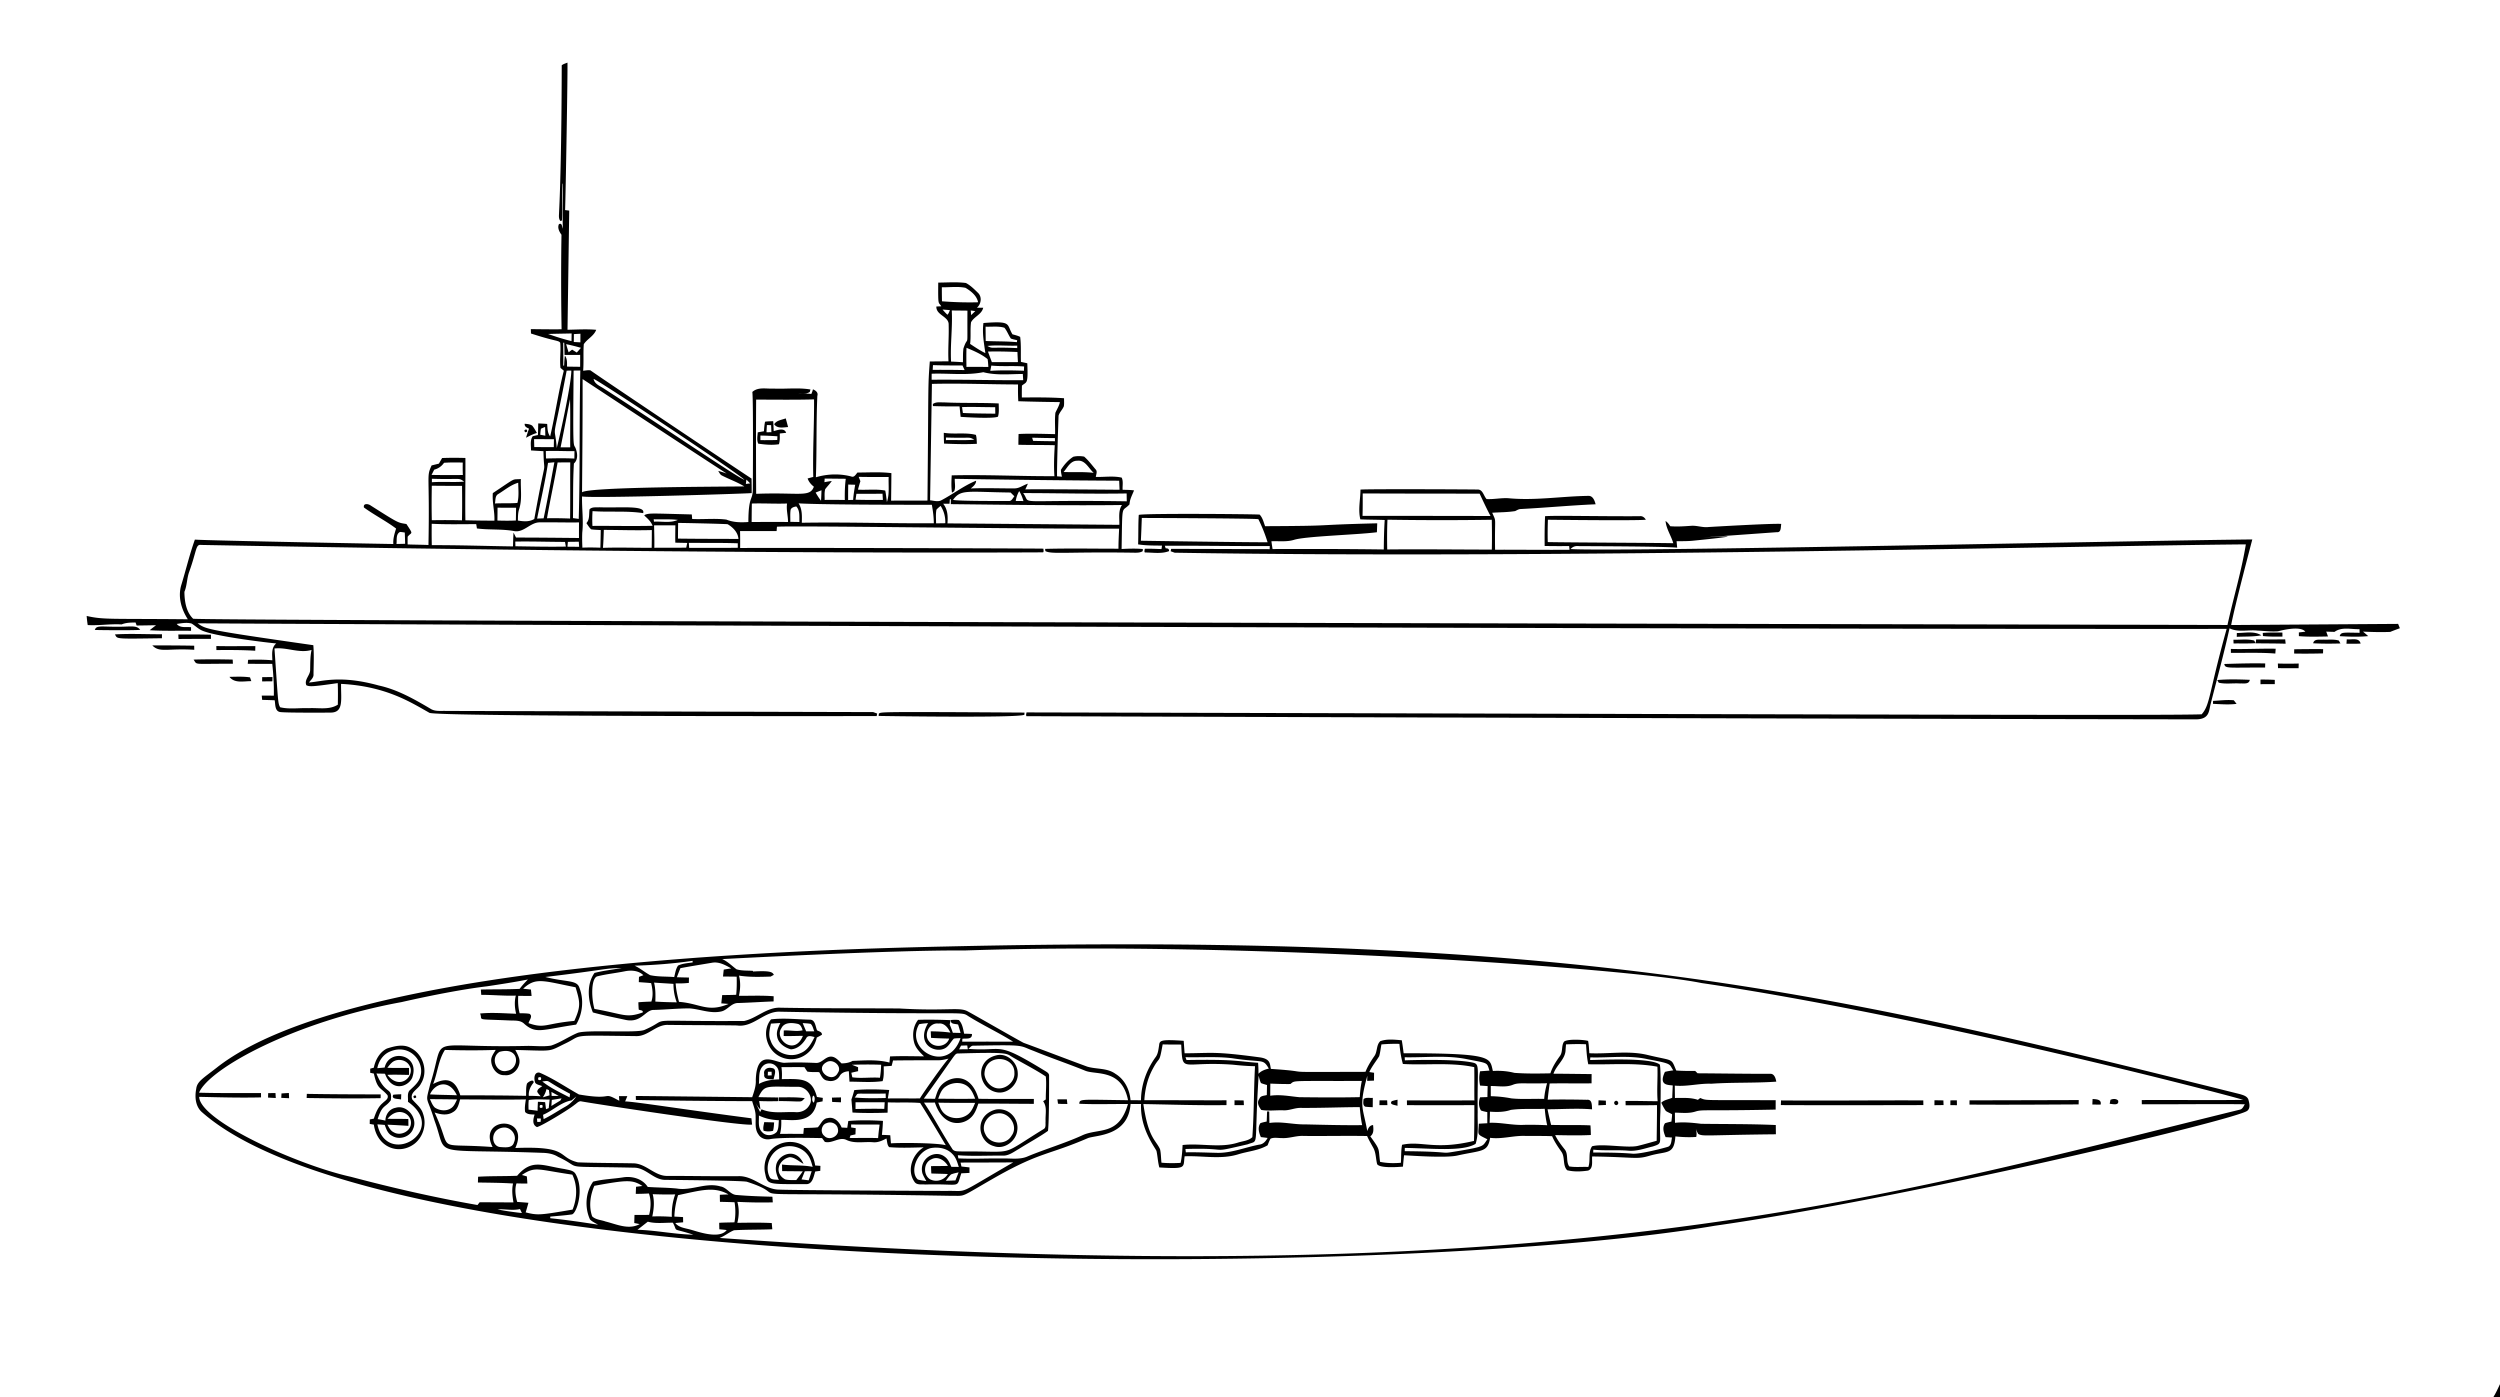 <svg xmlns="http://www.w3.org/2000/svg" viewBox="0 0 2651.93 1482.006"><path d="M595.86 69.291c1.735-1.457 4.029-1.999 6.09-2.867.386 7.191-1.869 139.478-2.51 156.423 1.1.139 3.285.418 4.37.558l-1.813 126.393c10.149-.201 20.314-.868 30.448.046-2.464 6.616-9.452 9.607-13.171 15.263-.713 9.374.077 18.796-.682 28.17 2.557-.217 5.175-.883 7.747-.403 8.1 5.998 164.392 110.736 170.864 114.772.124 5.144.186 10.289.17 15.433-11.326.78-168.579 5.718-179.944 3.533-.294 12.69 1.658 25.365.248 38.025-.279 5.423-.124 10.862.108 16.301 6.353-.294 12.721-.201 19.09.047.17-6.245.31-12.474.387-18.718-3.409-.201-6.818-.248-10.196-.775-2.03-1.906-3.44-4.339-5.02-6.585 3.734-4.029 2.557-9.684 3.331-14.627 2.712-2.851 7.05-1.859 10.583-2.169 22.522.807 49.327-2.449 46.268 6.198-17.711-2.681-35.809-.806-53.675-2.123-.325 5.222-.403 10.459-.093 15.681 21.275-.139 42.549.356 63.809-.108-1.689-4.556-5.361-7.779-8.863-10.955l.837-.775c5.186-1.849 6.577-1.433 49.6-.325.109 1.193.294 3.61.403 4.819 12.071.558 24.296-.899 36.289.651 7.422 3.037 15.449 3.13 23.32 2.557.113-28.7 4.777-22.088 4.726-35.422.009-1.004.618-92.946-.496-102.546 6.121-5.594 14.844-3.115 22.328-3.579 13.078.635 26.311-1.224 39.28.961-.17.651-.527 1.952-.697 2.619-3.61 2.386-8.166 1.642-12.272 2.231 4.617-.279 9.281-.806 13.884-.062a29.93 29.93 0 001.766-4.958c3.037 1.379 5.78 3.331 4.633 7.066-1.286 28.728-.496 57.502-1.534 86.245 12.117-3.626 25.087-4.044 37.374-.899 3.269 1.503 4.943-2.185 6.756-4.153 11.978.062 24.033-.837 35.964.666-.047 9.715-.186 19.431-.31 29.162 12.861-.016 25.722-.077 38.583-.077 1.211-127.676.329-118.798 2.464-147.528 6.601-.093 13.217-.108 19.834-.201-.697-12.907.589-25.799.17-38.707.48-9.018-13.481-10.041-13.031-19.415 1.302-.046 3.905-.17 5.206-.217-3.028-5.252-3.465.785-3.223-25.148 9.762-.046 19.648-.852 29.363.418 4.912 2.572 8.863 6.616 12.799 10.444 4.525 4.323 3.393 11.9-1.116 15.789 2.216 0 4.432 0 6.663.031-1.596 7.143-9.777 9.39-12.923 15.449-.992 7.593.016 15.294-.976 22.902 5.253 3.502 10.506 7.035 16.192 9.824-1.487-10.599-3.502-21.244-2.061-31.982 30.684-2.376 24.192 1.145 30.789 11.978 2.758.79 5.609 1.41 8.181 2.743 1.178 8.786.511 17.68.806 26.528 2.247.465 4.494.945 6.756 1.457 1.034 23.296-.858 19.342-5.687 23.707-.139 4.199-.139 8.398-.093 12.597 14.922-.139 29.859-.248 44.75.775-.016 2.836.263 5.718-.201 8.522-1.426 3.548-4.478 6.245-5.594 9.917-.1 1-1.876 54.57-1.611 64.397 1.704.124 3.424.248 5.16.387-.48-2.402-1.147-4.819-1.054-7.283 3.347-5.377 7.732-10.382 13.078-13.837 3.75-.945 7.747-.852 11.544-.17 4.509 3.905 8.12 8.755 11.947 13.31 2.495 2.2.775 5.501.449 8.243 9.111.263 18.501-1.317 27.457.744 1.875 3.92.666 8.646.976 12.892 4.029.093 8.088.093 12.117.651-1.921 4.834-4.602 9.452-4.803 14.798-8.577 9.357-7.519-3.465-8.398 47.368 7.5-.403 15.03-.635 22.53.016l-.124 2.231c-2.185 1.503-4.896 1.643-7.438 1.704-72.811-1.156-88.918 1.918-95.837-1.72l-.248-2.355c25.908-.713 51.862-.17 77.801-.186-.031-7.112.372-14.193.682-21.275-106.921.37-344.074-3.378-362.956-2.045l-.372 4.617c-12.923.047-25.846-.062-38.769 0 .155 5.966.139 11.947.093 17.943 82.068-.264 311.583.458 321.662.713.078.682.217 2.045.294 2.727l-.542 1.178c-1.035.02-346.265 2.286-893.383-7.856-5.66-.774-4.316 5.816-12.412 28.387-2.572 6.926-2.247 14.55-5.129 21.368.139 10.01 1.751 21.244 9.251 28.511 9.973 2.603 2148.418 6.432 2157.965 6.663 6.213-28.573 14.782-56.634 19.508-85.533-190.224 1.673-730.423 15.521-1136.283 8.848-1.054-.387-3.192-1.147-4.246-1.534l.496-2.526c34.848.016 69.697.201 104.545.31.016-.821.031-2.464.047-3.285-37.095.124-74.206-.527-111.301-.356.232.682.682 2.061.914 2.743 2.603-.077 3.796.914 3.564 2.975-8.073 3.161-17.215 1.41-25.691 1.426l-.465-1.271c.124-.666.341-1.983.449-2.65 5.919-.17 11.838.108 17.742.341.139-.93.387-2.774.511-3.703-8.46-.077-16.967 0-25.35-1.286.403-10.428.031-20.872.697-31.269 6.024-1.869 124.136-.869 128.237-.325 3.192 3.347 4.215 8.073 5.78 12.288 81.172-.393 42.868-1.169 118.94-3.068-.109 3.146-.217 6.322-.341 9.483-21.746 2.773-75.984 4.161-88.198 8.135-7.701 2.293-15.82 1.085-23.723 1.441.387 2.743.806 5.485 1.224 8.243 39.326-.139 78.668-.124 117.995.449.093-10.428.31-20.856.976-31.254-8.615-.356-17.246-.279-25.861-.682-2.526-10.413.109-21.042.171-31.563 7.363-.729 107.151-.33 124.162-.062 5.625-.248 6.446 6.771 9.591 10.103 7.639.403 15.232-1.333 22.902-.914 28.387 2.743 56.789-2.092 85.176-2.464 4.711-.155 6.632 5.129 7.562 8.925-26.667 1.147-53.241 3.657-79.877 5.051-1.999.17-3.703 1.348-5.454 2.154-8.042 1.302-16.223 1.209-24.327 1.751 4.742 11.119 2.5 1.487 3.037 39.218 26.326-.062 52.637.263 78.963.077-.093-.992-.294-2.991-.387-3.982-8.677.155-17.339.062-25.985-.046-.108-10.552-.062-21.089.449-31.625 12.57-.857 54.985.252 100.253.046 2.898-.48 5.206 1.255 6.632 3.688-7.504 1.201-100.925.081-103.894.046-.248 7.903-.372 15.805-.14 23.707 25.66.522 121.417.795 133.149 1.224-2.278-8.042-7.453-15.154-8.197-23.614 2.092 1.41 3.595 3.424 4.943 5.563 7.314.62 14.643.093 21.957-.418 6.291-.558 12.38 2.061 18.702 1.271 1.006-.07 69.059-4.085 77.103-3.285-.558 3.146.124 9.313-4.679 8.755-179.954 13.011 24.364-2.403-88.167 8.972-6.043.666-12.133.542-18.191.62l.651 6.802c-16.642-1.425-92.368-1.501-105.041-1.642-3.13-.356-5.981.806-8.042 3.13 47.715 3.243 603.923-9.028 723.17-10.18-.255 1.001-19.27 72.974-22.421 90.786l177.062-1.209a94.161 94.161 0 011.875 4.586c-3.456 1.271-6.864 2.51-10.227 3.905-9.638.418-19.291.108-28.914-.294a141.626 141.626 0 015.547 4.757c-10.041.976-20.159.651-30.2.046 1.162-4.586 4.163-3.751 21.089-3.564-.016-.961-.078-2.882-.093-3.843-8.801.31-18.826-2.758-26.512 2.867a404.454 404.454 0 01-8.801-.279 258.34 258.34 0 001.875 5.144c-10.304.217-20.624.527-30.882-.341-.015-.976-.031-2.944-.031-3.936 2.262-.232 4.555-.496 6.88-.79-5.483-7.068-28.036-.59-29.038-.418-7.252.573-14.503-.465-21.724-.744-9.948-1.069-20.252 2.154-29.658-2.402-5.935 27.008-13.31 53.69-20.097 80.512-1.932 7.6-1.117 16.4-16.812 16.053-522.507-.876-1238.295-3.354-1239.325-3.362l-.387-1.348c.124-.666.387-1.983.511-2.65 925.043 2.269 1207.803 3.398 1246.531 2.014 9.152-10.26 7.32-21.766 26.512-90.615-507.3.508-1930.912-4.415-2152.418-5.919 9.293 6.214 6.366 6.552 122.829 23.212.852 10.211.341 20.469.186 30.696.403 3.734-2.867 6.136-4.788 8.894 14.175-1.11 33.083-8.158 74.082 3.177 19.772 4.308 37.498 14.441 54.76 24.606 4.958 3.239 11.125 2.107 16.719 2.371 1.362-.02 452.768 1.226 452.92 1.224 1.054.387 3.161 1.147 4.215 1.534l-.496 2.681c-1.008.005-467.644.806-474.412-3.44-19.852-11.168-46.257-28.279-93.761-30.696-.189 16.672 2.967 30.286-10.847 30.448-1.004.055-48.708.354-53.985-.62-5.547-1.116-4.772-8.181-5.578-12.443-4.432-.186-8.879-.31-13.31-.434-.108-1.131-.294-3.409-.403-4.54 4.277-.016 8.538.031 12.814.109.217-11.28-.434-22.53-1.673-33.733-8.662-.015-17.323 0-25.985-.124.093-1.054.294-3.145.387-4.199 8.569-.263 17.169-.294 25.706.527-.155-6.26-1.286-13.388 4.106-17.897-5.715-.41-66.939-7.45-79.738-14.178-3.641-1.875-6.554-4.834-10.041-6.926-5.144-1.395-10.583-.325-15.758.403 3.579 4.68 10.087 2.929 15.17 3.502 0 .961 0 2.851.015 3.796-14.627-.186-29.27.341-43.882-.604 2.2-1.859 4.494-3.595 6.787-5.299-6.864.093-13.729.263-20.608.31-.294-.806-.899-2.417-1.209-3.223-4.958.093-10.072.078-14.736 2.061-12.009-.759-23.971 1.41-35.98.666-.511-3.207-.883-6.43-1.116-9.653 18.251 4.185 26.265 2.669 107.319 3.533-6.926-10.692-10.754-23.909-6.895-36.46 4.896-15.975 8.724-32.323 14.364-48.066 15.413 1.147 209.499 4.68 210.5 4.68-.403-5.687 1.286-11.063 2.944-16.409-10.878-8.166-23.165-14.317-34.12-22.344-1.007-4.726 4.664-3.998 7.159-2.092 30.998 19.706 28.661 17.985 37.916 19.648 7.889 11.943 5.538 8.077 1.317 13.45a238.728 238.728 0 00-.031 8.166c7.36.294 14.72.279 22.096.62 1.487-77.246-2.502-71.674 3.347-84.417l7.732-1.906c1.131-1.983 2.262-3.967 3.409-5.935 8.228-.341 16.471-.294 24.699-.062.186 22.034-.387 44.053-.016 66.086 10.258.263 20.531.418 30.789.403.418-9.808-2.495-19.384-1.689-29.224 26.35-17.484 19.371-13.963 29.75-14.937-.449 10.816 1.643 22.065-1.999 32.478-1.116 3.765-1.069 7.716-1.162 11.59 5.873.93 12.102 1.581 17.416-1.689 13.77-76.393 10.344-40.025 9.7-71.928-4.416-.232-8.817-.48-13.217-.79.108-5.005-1.24-10.614 1.797-15.03a61.228 61.228 0 015.563-1.255c.17-4.137.248-8.259.325-12.365 3.161.139 6.322.325 9.483.542.403 4.525.17 9.467 3.177 13.233 5.361-23.088 8.646-46.656 14.472-69.65a58.336 58.336 0 00-3.533-2.991c-1.023-8.863.589-17.773-.248-26.621-1.736-2.813-4.684-1.254-31.037-9.886-.047-1.178-.124-3.502-.17-4.664 10.878.155 21.755.294 32.633.186-.983-54.992-.108-100.284-.108-100.284-2.324-3.13-4.509-7.407-2.712-11.203 3.347-1.828 3.161 2.681 4.199 4.711-.682-15.867.062-31.78-.387-47.663h-.403c-.341 13.016.124 26.016-.186 39.032-.418.139-1.271.403-1.704.542-2.107-2.588-1.426-6.043-1.379-9.111 2.83-56.563 2.822-156.028 2.822-156.028m403.228 235.447c-.031 4.958.031 9.917.139 14.875 12.737.961 25.536 1.395 38.304 1.038-1.41-7.097-7.531-11.807-13.372-15.34-8.212-1.689-16.735-.418-25.071-.573m.728 23.63c1.643 1.89 3.3 3.781 5.16 5.501 1.395-1.317 1.937-3.192 2.665-4.896a333.022 333.022 0 00-7.825-.605m9.793.976c.961 18.098-1.704 36.134-.744 54.217 4.199.155 8.398.387 12.597.697.124-4.881-.139-9.793.542-14.643 5.403-16.412 3.94 5.301 4.23-40.086-5.546-.076-11.078-.123-16.625-.185m20.144.016c.108 1.24.31 3.688.403 4.912 1.472-1.426 2.944-2.851 4.401-4.277a468.55 468.55 0 00-4.804-.635m15.727 17.168c.031 5.051.093 10.118.124 15.185 11.032.558 22.111.217 33.129 1.255.062-.527.201-1.565.263-2.092-2.231-.527-4.494-.93-6.632-1.72-2.619-3.641-4.029-8.042-6.895-11.497-6.446-1.952-13.357-.852-19.989-1.131m-464.108 7.748c8.166 2.898 16.44 5.532 24.87 7.562.046-2.712.093-5.423.155-8.119-8.352.185-16.688.278-25.025.557m27.38.124a780.98 780.98 0 01-.093 8.383l7.004.372.047-9.142c-2.325.123-4.634.247-6.958.387m-11.265 9.095c-.078 8.088.232 16.177-.016 24.265l.93.093c.17-3.548.341-7.097.821-10.614 2.65 3.347 2.278 7.655 2.247 11.652 4.648.093 9.281.139 13.93.201.016-4.215.062-8.429.031-12.629-5.532.047-11.048.093-16.58.031a599.223 599.223 0 00-.341-12.923l-1.022-.076m3.053 1.565c.837 2.898 1.704 5.78 2.634 8.662 1.24-.961 2.479-1.906 3.719-2.836 1.642 1.023 3.285 2.045 4.943 3.084a170.303 170.303 0 004.416-5.02 219.098 219.098 0 00-15.712-3.89m446.83 1.922c6.676 3.459 1.557.887 31.672 2.278-.016-.666-.016-1.983-.016-2.634-10.551.433-21.15-.853-31.656.356m-22.142 1.952c-.232 6.756-.155 13.512-.047 20.283 7.732-.155 15.48 0 23.227.016-.202-2.774-.264-5.563-.79-8.29-6.569-5.393-14.611-8.739-22.39-12.009m22.778 4.013c1.333 3.765 2.789 7.469 4.122 11.234 9.219-.17 18.439.108 27.674-.077a358.784 358.784 0 01-.542-10.723c-10.413-.434-20.842-.713-31.254-.434m-58.324 14.364c-.109 1.673-.201 3.347-.294 5.02 11.28-.046 22.561 0 33.841.248-.759-1.658-1.488-3.3-2.231-4.927-10.428.062-20.887 0-31.316-.341m61.872.481c-.356 1.859-.713 3.734-1.069 5.609 11.869-.79 23.8-.542 35.685-.124.047-1.503.093-3.006.17-4.509-11.574-.961-23.226.186-34.786-.976m-450.457 5.392c-16.16 85.474-13.023 51.226-10.49 82 1.904-6.839 15.328-66.074 15.464-82.077-1.673.03-3.331.046-4.974.077m7.376-.078c-.743 81.403-.417 77.838 1.689 81.457 2.448 5.268 3.44 12.876-1.379 17.107-1.178 19.276-.682 38.614-.992 57.921 2.03.279 4.06.558 6.105.852 1.503-52.466.527-104.963 1.689-157.43l-7.112.093m379.815 3.332a849.105 849.105 0 00-.031 6.384c32.385-.294 64.754.62 97.123.511-.14-2.231-.279-4.432-.403-6.647-13.961.093-28.247 1.689-41.914-1.875-17.99 3.641-36.537.961-54.775 1.627M617.414 522.242c6.568-5.82 150.873-5.925 172.135-6.276-7.469-4.571-15.789-7.453-23.552-11.451-2.154-.914-2.975-3.192-4.122-5.005 3.006.821 5.981 1.797 8.956 2.82-33.047-21.297-144.246-94.5-152.812-100.222.061 40.04-.264 80.095-.605 120.134m12.272-120.334c1.038 5.733 7.066 7.624 11.296 10.552 60.478 38.874 141.309 94.096 148.753 96.565-4.947-5.958-152.945-104.396-160.049-107.117m358.865 5.314l-1.937 123.48c3.688.372 7.608 1.658 11.249.341 12.799-6.585 24.157-15.696 37.576-21.135-.047 3.781-3.068 6.059-5.671 8.274 15.464-.744 30.959.031 46.439-.109 5.175.031 9.344-3.517 14.131-4.989-.821 2.061-1.751 4.091-2.727 6.09 4.931-.508 98.988.348 99.99.356-.139-3.207-.263-6.399-.403-9.591-58.122-.31-116.259-1.054-174.397-2.014-.186 4.323 1.1 8.91-.558 13.062-.604.418-1.797 1.255-2.402 1.673-.883-6.105-.62-12.272-.279-18.408 36.32-.899 72.61 1.069 108.93.868-.744-10.94-.263-21.91.387-32.849-12.861-.325-25.737-.139-38.583-.465-.015-3.812.062-7.624.186-11.42 12.892-.635 25.815-.124 38.722.139.217-7.562-.527-15.154.341-22.685 1.673-3.719 3.92-7.236 4.804-11.28-14.72-.186-29.441-.449-44.146-.945-.387-5.935-.372-11.869-.294-17.788-30.447-.047-60.91-1.379-91.358-.605m-186.452 16.673c-.201 33.314-.186 66.629.031 99.943 45.425-1.782 57.106 4.136 61.205-7.577-2.96-2.293-5.408-5.144-6.632-8.708a239.619 239.619 0 015.997-1.642c-.728-27.411 1.054-54.837.821-82.263-20.468.603-40.937.263-61.422.247m-207.432 50.607c3.393-.016 6.802 0 10.211.015-.155-17.029.294-34.058-.232-51.087-3.332 17.029-6.493 34.074-9.979 51.072m-20.825-19.71c-.465 2.076-.573 4.23-.759 6.368 1.782.341 3.579.682 5.377 1.038a462.169 462.169 0 00-.232-9.297 50.036 50.036 0 00-4.386 1.891m521.036 9.514c.248.837.759 2.526 1.007 3.362 7.717.201 15.448.31 23.181.403l-.062-3.409c-8.057.094-16.084-.185-24.126-.356m-528.35 1.519c.062 2.805.139 5.625.217 8.445 6.911-.031 13.806.062 20.717.062.031-2.82.093-5.625.155-8.429-7.035-.001-14.07-.094-21.089-.078m12.474 12.644c.046 2.619.108 5.253.186 7.887 10.025-.201 20.066-.434 30.091.093.047-2.634.078-5.253.108-7.871-10.133.108-20.267-.528-30.385-.109m549.253 22.235c10.63.387 21.321-.372 31.92.899-5.377-4.741-9.034-14.023-17.509-12.83-7.036-.202-10.445 7.298-14.411 11.931m-657.207-9.793c-2.526 3.672-6.136 6.183-10.444 7.314a629.031 629.031 0 00-2.82 5.563c11.063.17 22.127.294 33.19.062-.186-4.385-.232-8.77-.093-13.155-6.601-.233-13.233-.233-19.833.216m110.278.109c-3.037 19.849-7.639 39.419-11.575 59.098 2.293-.108 4.602-.201 6.911-.279 4.153-19.756 7.701-39.636 11.389-59.47-2.247.201-4.494.418-6.725.651m10.165-.465c-3.455 19.787-7.825 39.419-11.265 59.207 8.166-.17 16.347-.031 24.513.294.263-19.865 0-39.729.17-59.578-4.478.03-8.956.061-13.418.077m319.353 15.278c.604 1.518 1.209 3.053 1.828 4.602-.914 2.96-1.797 5.95-2.588 8.972 9.638.558 19.415-.852 28.945.976.883 3.998 1.162 8.088 1.782 12.133 2.898-8.553 1.487-17.695 1.844-26.543-10.599.015-21.213.077-31.811-.14m-452.704 2.014c-.016.914-.016 2.774-.016 3.703 11.373-.837 22.809.217 34.182-.62-6.111-4.719-3.526-2.001-34.166-3.083m416.647-.201c-.062.961-.201 2.882-.263 3.858 2.588-.511 5.175-.961 7.81-1.271-2.092 3.068-4.757 5.687-6.988 8.662-1.023 3.688-.511 7.608-.604 11.404a655.324 655.324 0 0121.399.078c-.109-7.515.047-15.046 1.023-22.499-7.471-.062-14.924-.17-22.377-.232m-83.038 1.069l-.558 4.648c1.147-.155 3.455-.434 4.617-.589-1.363-1.363-2.711-2.726-4.059-4.059M528.565 524.04c-3.595 1.983-2.82 6.616-3.548 10.056 7.949-.48 15.913.093 23.847-.604 1.797-6.973.93-14.286.852-21.414-7.918 2.231-14.24 7.762-21.151 11.962m371.215-10.041a648.696 648.696 0 00-.108 16.44 571.16 571.16 0 015.315-.17c.356-5.408 1.271-10.738 2.185-16.068-2.48-.063-4.928-.125-7.392-.202m-441.733 1.286c-.201 12.179-.294 24.374 0 36.568 10.661-.186 21.337-.217 31.997.108.294-12.195.186-24.389.093-36.568-10.691.124-21.398-.124-32.09-.108m407.148 7.19a75.575 75.575 0 005.733 8.724c.248-3.719.387-7.438.496-11.156-2.092.805-4.168 1.61-6.229 2.432m145.762 7.763c5.264 1.49 57.74 1.183 58.757 1.178 3.285.62 4.509-2.975 6.322-4.974-1.348-1.333-2.681-2.65-3.998-3.982-46.071-.606-52.759-3.681-61.081 7.778m70.193-9.313c-1.906 3.238-3.13 6.818-3.672 10.537 2.712.016 5.439.016 8.166.031-1.07-3.704-2.464-7.298-4.494-10.568m-172.693 2.898c-.31 2.076-.604 4.168-.899 6.276 9.653.279 19.322.248 28.991.248-.14-2.216-.279-4.432-.403-6.647-9.234.138-18.469.169-27.689.123m176.876-.775c9.861 13.148-14.446 6.811 109.906 8.739-.047-2.774-.093-5.563-.124-8.336-36.598.62-73.198-.372-109.782-.403m360.183.372c.031 7.918.062 15.836-.186 23.769 45.246.016 90.507.077 135.768.17-4.137-7.763-7.81-15.758-11.559-23.707-41.341-.031-82.682-.031-124.023-.232m-437.968 6.322c-.078 1.147-.248 3.44-.325 4.587-2.262 0-4.509 0-6.74.016 4.865 5.919 5.129 13.527 4.571 20.841 0 0 178.767 1.509 182.315 1.534.232-7.05-1.395-14.798 2.789-21.027-49.578.708-125.842-.23-181.571-.914.016-1.333.062-3.982.077-5.299-.279.06-.837.2-1.116.262m-210.02 4.4c-.108 6.539-.17 13.062-.217 19.601 12.876-.062 25.753-.139 38.629-.015-.016-6.57-2.045-13.047-1.038-19.617-12.458.481-24.916-.371-37.374.031m49.6-.201c3.967 6.167 3.595 13.574 3.409 20.593 46.671-.821 93.358.837 140.029.542-.062-6.601-.899-13.124-2.092-19.601-124.26.065-141.346-1.534-141.346-1.534m-8.46 6.864c-.635 4.215-.232 8.491-.325 12.752 3.208.062 6.415.124 9.653.17-.263-5.578.837-12.04-3.331-16.502-2.263.388-5.207 1.132-5.997 3.58m154.687-.124c-.945 4.757-.356 9.653-.403 14.457 3.254-.015 6.508-.046 9.793-.124.248-6.539-1.395-12.876-4.958-18.377-1.55 1.286-3.146 2.495-4.432 4.044m-465.58-2.154c0 4.54-.047 9.096-.124 13.651 6.523.217 13.047.294 19.57-.031l.232-13.527c-6.569.016-13.124-.015-19.678-.093m683.425 10.909c-.279 8.057-.573 16.099-.992 24.157 1 .034 102.918 1.642 134.42 1.642-2.603-8.398-5.857-16.626-9.777-24.482-3.687-.939-122.64-1.321-123.651-1.317m-517.768 1.41c.062.635.217 1.921.279 2.557 8.414-.542 17.385 1.704 25.334-1.906-8.506-.961-17.075-.481-25.613-.651m778.348.449c-.465 10.506-.449 21.042-.248 31.563 36.987-.387 73.973.108 110.96.155.232-10.552.155-21.104-.047-31.656-36.877.574-73.787.527-110.665-.062m-926.449 12.056c-13.031-2.386-26.326-1.054-39.419-2.774l-.744-4.586c-15.727.046-31.486.403-47.213-.387-.077 7.562-.093 15.123.093 22.685 28.712-.093 57.409.914 86.122 1.333.139-4.896.232-9.808.573-14.689a428.652 428.652 0 012.634 5.299c22.266-.016 44.517.263 66.784.465a971.227 971.227 0 01.047-16.549c-13.946.232-27.891-.263-41.821-.047-9.965.061-16.814 11.248-27.056 9.25m174.025-8.6c-.108 5.516-.155 11.048-.186 16.58 21.383.294 42.782.263 64.165.356-.527-6.957-5.749-12.241-11.451-15.604-1.937-.343-49.902-1.503-52.528-1.332m-25.521 2.51c.186 7.933.449 15.867.263 23.816 11.296-.232 22.592.093 33.872-.17.341-1.673.682-3.331 1.038-4.989-4.23-.093-8.445-.17-12.644-.279-.155-6.121-.016-12.241.062-18.362-7.529-.032-15.06-.078-22.591-.016m-53.303 4.819c-.201 6.353-.387 12.706-.93 19.043 17.23-.573 34.461.031 51.692-.031.124-6.275.139-12.566.155-18.842-16.967.543-33.95-.124-50.917-.17m-216.218 2.2c-4.633 2.371-3.146 8.507-3.719 12.752 3.053-.062 6.105-.124 9.158-.201a434.11 434.11 0 00-.372-11.931c-1.689-.248-3.362-.542-5.067-.62m122.287 10.212c.031 1.658.078 3.316.124 4.974 17.835.279 35.67.697 53.504.356-.294-1.658-.589-3.316-.883-4.958-17.586-.032-35.173-.682-52.745-.372m55.783.294a541.966 541.966 0 00-.434 5.129c4.122.046 8.259.093 12.38.124-.124-1.828-.248-3.626-.356-5.423-3.874.092-7.732.139-11.59.17m128.314 1.054c.093 1.766.217 3.548.325 5.33 17.215-.093 34.414.17 51.63-.124a244.247 244.247 0 01-.047-4.742c-17.292-.604-34.6-.294-51.908-.464M291.15 687.9c3.99 56.565 3.509 57.837 6.012 62.337 9.917 2.402 20.392.542 30.525.976 10.227-.573 21.507 2.154 30.68-3.719.108-7.624.217-15.263-.108-22.871-27.069 3.9-29.833 3.835-33.268 2.278-2.588-6.012 4.199-10.583 4.013-16.44.17-7.035-.015-14.116 1.488-21.027-13.047 3.889-26.109-3.037-39.342-1.534z"/><path d="M989.558 428.575c3.502-2.603 8.12-1.596 12.195-1.72 19.198.914 38.443.217 57.657 1.116 0 4.664.589 9.483-.79 14.023-5.037 2.419-36.238.451-39.605.17-.403-3.688-.744-7.376-1.162-11.063a634.806 634.806 0 01-28.216-.341c-.032-.543-.063-1.643-.079-2.185m30.96 3.254c.279 2.076.573 4.153.883 6.245 11.451.558 22.917.589 34.368.759l-.093-6.895c-11.714.045-23.444-.528-35.158-.109zM821.22 450.02c2.588-4.184 8.026-4.587 12.272-6.213.821 3.053 1.673 6.121 2.495 9.204-5.067.294-11.311 1.936-14.767-2.991z"/><path d="M811.551 447.339c2.851-.449 5.764-.465 8.662-.542.217 3.502.372 7.004.496 10.506 4.246-1.054 11.203-3.936 13.217 1.813-2.262.248-4.509.48-6.756.713.031 3.796.232 7.701-.899 11.389-7.252 1.162-14.705.434-21.926-.604-1.828-3.734-.79-8.011-.573-11.978 2.185-.403 4.385-.79 6.585-1.178.296-3.394.451-6.803 1.194-10.119m1.937 3.564a420.86 420.86 0 00-.403 7.67c1.72-.046 3.455-.093 5.206-.124-.108-2.495-.201-4.974-.31-7.469a427.155 427.155 0 00-4.493-.077m-6.88 11.11c0 1.224.016 3.672.016 4.896 5.95.031 11.916.031 17.881-.186.031-.976.108-2.944.139-3.92-6.011-.403-12.024-.697-18.036-.79zM556.596 449.508c2.712.248 5.64.418 7.98 2.014 1.983 2.34 3.347 5.113 4.958 7.732-4.044 1.24-7.856 3.068-11.528 5.113.93-3.254 2.03-6.461 3.177-9.638-2.325-1.099-4.99-2.122-4.587-5.221z"/><path d="M556.286 456.466c1.782-1.457 2.774-1.069 2.991 1.178-1.783 1.456-2.774 1.068-2.991-1.178zM1001.149 459.1c11.28 1.844 22.995-.62 34.058 2.216.93 3.053.806 6.291 1.038 9.452-11.606.651-23.243.279-34.833-.201-.155-3.828-.279-7.655-.263-11.467m2.262 4.989c0 .697.016 2.092.031 2.789 10.025-.325 20.097.511 30.107-.511-6.913-3.456-1.943-1.32-30.138-2.278zM100.607 668.221c1.861-6.113 8.776-2.418 34.957-3.641 4.556.031 10.103-.759 13.124 3.517-6.131.752-45.895.326-48.081.124zM2372.771 671.475c8.646.062 18.176-2.417 26.032 2.448-8.631 1.643-17.416 1.131-26.109 1.612.015-1.023.062-3.037.077-4.06zM2400.275 671.398c6.927-.604 13.884-.403 20.841-.387 0 1.069.016 3.207.031 4.277-6.911 0-13.837.186-20.686-.604l-.186-3.286zM121.944 672.963c16.595-1.007 33.252-.078 49.879-.17l-.062 4.23c-50.838.752-47.038.872-49.817-4.06zM189.177 673.056c11.528-.109 23.072-.077 34.6.232v4.385c-11.466.046-22.933.016-34.399.17-.046-1.208-.155-3.594-.201-4.787zM2393.24 678.324c10.258.046 20.531.031 30.819-.108l.496 4.602c-10.583-.294-21.151-.279-31.719-.403.094-1.023.296-3.069.404-4.091zM2489.387 678.169c5.021.713 13.094-2.278 14.689 4.524-5.021.248-10.025.232-15.015.139.078-1.161.249-3.501.326-4.663zM2369.161 678.603c7.283.201 14.798-.961 21.972.821.403.713 1.24 2.123 1.658 2.836-7.841.527-15.666.186-23.491.31-.031-.992-.108-2.976-.139-3.967zM2453.748 682.384c1.054-5.067 6.849-3.548 10.661-3.889 5.501.279 11.249-.651 16.595 1.007.418.775 1.255 2.293 1.674 3.068-9.638.309-19.307.294-28.93-.186zM161.58 684.63c14.813-.015 29.611.031 44.424.325l.062 4.339c-28.171-1.843-36.79 3.501-44.486-4.664zM229.464 685.312c13.806.325 27.597-.016 41.403.124l-.124 4.85c-13.713-.852-27.442-.821-41.186-.713a386.968 386.968 0 00-.093-4.261zM2366.434 688.365c15.851.465 31.687-.542 47.539-.201l-.372 5.098c-15.681-1.24-31.408-.573-47.12-.744-.016-1.039-.032-3.115-.047-4.153zM2433.651 688.721c10.211-.139 20.438-.263 30.665-.155-.015 1.131-.078 3.409-.109 4.54-10.227.263-20.438.356-30.665.155.032-1.147.078-3.409.109-4.54zM205.354 699.692c13.822-.403 27.659-.356 41.48-.016.046 1.1.17 3.316.232 4.416-43.587-.164-37.478 1.686-41.712-4.4zM2359.445 704.34c14.457-.449 28.945-.899 43.433-.573l-.124 4.339c-40.279-.115-42.176 1.364-43.309-3.766zM2416.297 703.86c7.36.201 14.736.201 22.111 0l-.124 4.974c-7.267-.016-14.534.016-21.802-.093l-.185-4.881zM243.379 717.991c7.267-.139 14.612-.527 21.817.542a427.507 427.507 0 011.395 4.029c-7.826-.139-17.619 2.665-23.212-4.571zM278.119 718.317c3.641-.047 7.283-.093 10.94-.124-.047 1.131-.108 3.378-.155 4.509-3.626.046-7.236.077-10.862.108.015-1.115.061-3.362.077-4.493zM2352.008 721.369c11.482-1.007 23.026-.713 34.523-.232-.852 5.113-6.678 3.579-10.382 3.874-7.5-.511-15.216.883-22.561-.821a256.695 256.695 0 00-1.58-2.821zM2397.842 720.873c5.052-.062 10.118.062 15.185.31v4.509c-5.067.047-10.118.031-15.154.062 0-1.224-.015-3.657-.031-4.881zM2347.576 743.481c7.298-.325 14.658-1.395 21.972-.651.744.961 2.216 2.851 2.96 3.796-8.321 1.116-16.719.325-25.056 0l.124-3.145zM932.258 757.085c2.742-1.808-5.473-2.255 154.486-1.193-.016.558-.062 1.689-.078 2.262-4.745 3.637-153.61 1.379-154.61 1.271.047-.589.155-1.751.202-2.34z"/><g><path d="M1003.938 1004.014c671.929-15.434 936.328 48.103 1372.103 156.593 3.409 1.069 7.81 2.107 9.049 6.012 1.007 3.796 2.34 8.832-1.286 11.714-12.762 9.763-367.287 93.899-564.593 121.884-338.85 57.573-1396.446 62.857-1604.761-120.257-7.097-6.012-8.026-16.208-6.322-24.792.829-7.79 6.739-10.962 21.414-22.359 139.181-110.072 601.265-124.968 774.396-128.795m19.446 4.231c-77.131-.617-256.247 9.102-257.249 9.142 5.749 2.572 10.149 7.097 15.108 10.8 5.609 1.766 11.637 1.209 17.432 1.689l.077.682c18.044-1.025 20.699.453 22.112 3.533-.852.449-2.541 1.364-3.378 1.828-11.172.372-22.499.713-33.593-1.023 1.813 7.035 1.519 14.395-.062 21.445 12.272.062 24.575-.558 36.832.465-.016 1.363-.031 4.091-.046 5.47-12.536.465-25.04 1.317-37.576 1.704-7.5-.186-11.435 7.918-18.548 9.065-11.203 2.324-22.111-2.634-33.19-3.378-12.52.031-24.994 1.302-37.498 1.642-9.354-.503-13.259 14.558-30.866 10.428-11.373-2.51-22.824-4.648-34.043-7.778-5.299-13.155-6.849-29.828 1.72-41.914 9.467-2.402 19.214-3.486 28.821-5.144-18.735.067-15.925 1.756-81.008 9.452 21.44 5.473 32.605 3.151 35.778 10.366 5.392 12.907 4.106 28.186-3.068 40.163-36.096 5.26-42.291 10.349-54.93-.759-4.277-4.308-10.707-3.316-16.223-3.672-37.235-1.655-27.397.33-30.711-7.345 12.706-1.255 25.489-.186 38.211.263-1.518-6.338-1.968-12.923-.325-19.26-12.241.449-24.436-.837-36.661-.806-.17-1.89-.31-3.765-.449-5.625 13.713-.341 27.442-.047 41.155-.713 2.65-3.579 5.671-6.818 8.801-9.963-14.41 2.836-28.929 5.082-43.464 7.252-38.972 4.67-89.786 16.607-90.786 16.781-114.533 21.005-204.202 70.798-214.591 96.054 21.879.651 43.789.325 65.699.418 0 1.147.031 3.424.031 4.571-21.864.542-43.758-.078-65.637-.589.809 25.477 104.803 72.479 160.963 84.835 44.331 11.761 89.081 22.034 134.28 29.921.573-.728 1.72-2.2 2.293-2.929 11.947.031 23.893.17 35.84.124-1.085-6.632-1.921-13.388-.403-20.004-12.412-.79-24.839-.852-37.266-1.069.046-2.045.124-4.091.201-6.121 13.775-.821 27.581-.465 41.372-1.007 15.784-18.388 26.71-10.77 50.266-7.174 4.153 1.069 9.7 1.209 11.916 5.547 9.357 16.834.619 42.552-4.339 42.642-7.515 1.069-15.108 1.55-22.654 2.293-.016.434-.031 1.286-.046 1.72 16.967 1.735 33.872 4.215 50.715 6.849-2.898-1.751-6.121-3.099-8.538-5.516-5.842-12.706-4.772-28.743 3.316-40.148 10.335-2.681 21.135-2.851 31.672-4.525 9.808-1.596 20.67 1.441 26.264 10.134 10.273.759 20.608.635 30.866 1.689 15.573 2.696 30.851-6.864 46.346-2.2 6.802 1.085 10.258 8.894 17.308 9.065 12.536 1.1 25.133 1.534 37.715 1.828.108 1.488.31 4.494.403 5.981-12.52.356-25.056.062-37.56-.527 2.014 7.267 1.844 14.953-.062 22.235 12.164-.155 24.358-.387 36.522.232.186 2.185.387 4.385.589 6.601-13.527.589-27.085.248-40.582 1.054-5.408 2.092-9.87 6.151-15.371 8.166 889.538 63.268 1224.828-40.879 1612.323-136.016 3.083-.387 4.199-3.471 5.625-5.795-36.413-.434-72.842.186-109.256-.031a409.293 409.293 0 01-.047-4.432c35.856-.294 71.727.356 107.582-.201-10.665-3.831-337.638-89.193-574.587-123.914-77.03-15.795-484.56-44.633-781.541-34.551m-350.219 16.13c5.873 2.681 10.785 7.004 16.456 10.041 8.352 1.859 17.045 1.286 25.567 2.03 1.085-4.122 1.596-8.584 4.06-12.164 4.803-2.371 10.32-2.541 15.526-3.378-.031-.434-.078-1.271-.109-1.689-20.361 2.975-40.954 4.54-61.5 5.16m81.814-3.068c-11.079 1.875-22.173 3.61-33.206 5.702a287.625 287.625 0 00-3.765 9.622c4.261.139 8.538.248 12.814.325-.031 1.426-.077 4.277-.108 5.687-4.648.527-9.328.62-13.992.527.387 6.632 1.906 13.124 3.533 19.57 22.619 1.753 30.273 11.619 52.621 2.216-2.588-.232-5.175-.418-7.747-.604.31-2.944.651-5.873.961-8.786 4.943-.062 9.901-.093 14.844-.325.651-6.399.697-12.83.511-19.229-4.834-.062-9.653-.109-14.488-.139.232-2.464.496-4.912.79-7.36 2.619-.434 5.253-.852 7.902-1.271-6.244-3.549-13.232-7.454-20.67-5.935m-120.924 14.255c-6.811 1.06-7.192 21.573-3.471 34.709 30.881 5.392 33.291 10.065 51.165 3.734.837-2.619-2.789-2.154-4.215-3.068-.186-2.588-.31-5.175-.387-7.748 4.587-.387 9.189-.604 13.791-.728 2.154-6.415 1.317-13.155-.217-19.601-4.354-.434-8.739-.713-13.093-1.023.047-1.89.109-3.75.201-5.609a420.155 420.155 0 014.617-1.751c-5.129-5.16-13.171-5.501-19.911-4.106-9.467 1.891-19.105 2.883-28.48 5.191m-79.102 13.249c2.743.294 5.501.573 8.259.883.232 2.247.465 4.509.682 6.787-4.726-.016-9.468-.078-14.193-.062-.341 6.167-.062 12.396 1.503 18.408 3.471.047 6.988 0 10.444.589 3.951 2.417-.294 6.74-.992 9.932 17.454 6.075 17.373.433 48.562-2.386 7.206-15.81 5.992-20.039 1.348-35.67-34.203-6.698-42.23-11.089-55.613 1.519m138.836-6.508c1.673 6.585 1.596 13.388 1.379 20.144 7.562.527 15.139.682 22.716.806-2.402-6.26-3.517-12.907-3.502-19.586-6.864-.497-13.744-.822-20.593-1.364m-140.215 204.085c1.766.496 3.548 1.007 5.315 1.534.201 2.479.387 4.974.542 7.5-3.874.093-7.732.031-11.575-.124-2.076 6.492-.976 13.233.728 19.663 3.982.31 7.964.573 11.947.93a292.584 292.584 0 01-2.913 10.18c13.105 3.252 15.198 2.902 49.77-2.975 4.803-11.807 5.361-25.443-.263-37.064-37.076-5.312-39.205-9.171-53.551.356m76.887 11.497c-4.385 10.103-5.966 21.74-2.34 32.323 3.61 3.703 9.483 3.781 14.178 5.516 11.714 2.882 24.606 9.204 36.274 2.758-1.441-.279-4.308-.852-5.749-1.131.062-2.867.124-5.733.232-8.569 5.16.016 10.335-.016 15.511-.077 1.875-7.438 2.309-15.325-.17-22.685-4.664.217-9.344.434-13.992.387.078-2.526.186-5.02.294-7.5 2.247-.279 4.509-.558 6.787-.837-10.585-6.795-15.96-6.612-51.025-.185m88.833 9.902c-2.278 7.376-3.672 15.015-3.936 22.747 3.053.155 6.121.325 9.204.527.031 1.395.077 4.153.108 5.532-2.805.232-5.578.48-8.352.775 3.982 5.036 10.769 5.361 16.487 7.081 5.451 1.306 30.237 10.836 38.071.372-2.619-.372-5.237-.604-7.825-.837-.062-2.309-.108-4.602-.155-6.88 5.392-.294 10.785-.341 16.177-.48 1.286-7.05 1.286-14.255.124-21.306-5.16-.217-10.32-.325-15.479-.449-.093-2.51-.139-5.005-.139-7.469 3.037-.171 6.09-.279 9.158-.403-15.465-8.847-29.823-4.188-53.443.79m-26.915-1.023c2.061 7.763 1.224 15.851-.418 23.615a192.51 192.51 0 0120.701.418c-.294-8.104.744-16.239 3.61-23.847-7.964.294-15.929.062-23.893-.186m-140.804 15.728c-7.794 1.89-15.774-.078-23.646.294 5.04 1.54 21.896 3.601 25.675 3.967a351.696 351.696 0 00-2.029-4.261m124.643 22.018c19.865.573 39.466 4.834 59.331 5.222-24.274-7.865-15.952-1.835-21.771-12.721-8.863-.139-17.912 1.271-26.605-1.085-3.657 2.866-7.268 5.764-10.955 8.584z"/><path d="M789.44 1083.024c13.45-2.929 24.157-14.937 38.707-14.069 41.852.759 83.735.573 125.587.79 50.639 3.045 63.924-1.864 72.827 3.115 5.435 2.766 56.478 32.217 59.486 33.438 22.514 8.243 44.874 16.951 67.403 25.195 9.855 2.882 21.197 1.224 29.89 7.67 9.7 5.888 14.984 16.781 15.898 27.86 3.688.031 7.391.062 11.095.109.093-16.27 5.795-32.261 15.263-45.432 2.929-3.672 3.207-8.476 3.967-12.907.412-5.268 2.292-6.339 26.094-4.726.31 4.401.589 8.817.945 13.233 30.107-.127 30.646-2.28 79.815 4.323 11.455 1.643 10.507 6.876 11.714 12.241 53.568 3.571-4.683 3.383 100.33 3.099 2.355-5.997 5.764-11.466 9.452-16.719 3.378-4.711 1.859-11.73 6.245-15.774 7.221-2.665 15.294-1.58 22.824-.992.79 4.571 1.395 9.189 1.968 13.791 95.604-.071 91.142 4.677 94.659 18.796 7.686-.496 15.356.093 22.824 1.999 12.675.945 25.458.775 38.18.496 2.138-6.74 6.012-12.659 10.103-18.362 3.239-4.308 1.426-10.258 4.075-14.782 1.995-3.62 21.198-2.676 25.846-1.24.868 4.292.93 8.693 1.302 13.062 20.485.976 41.263-3.068 61.484 1.766 28.857 6.944 24.813 2.891 30.711 16.564 6.663.48 13.357.511 20.066.434.635.62 1.906 1.875 2.541 2.51 25.489.17 50.994.604 76.484.573 4.819-.604 6.384 4.556 7.019 8.305-22.948 1.596-45.989.62-68.938 2.2-13-.48-25.722 3.223-38.738 1.999.047 4.354.093 8.739.155 13.109 8.135.031 16.502-.682 24.374 1.999a64.952 64.952 0 012.464-1.968c7.44 2.976.961 2.041 80.048 2.355-.031 3.301-.047 6.601-.047 9.932-75.443 1.612-77.307-.311-85.021 2.061-7.066 2.278-14.565 1.302-21.848 1.178.016 3.595.047 7.19.108 10.8 9.25-1.023 18.517-.093 27.721 1.054 26.388.356 52.807.108 79.18 1.302.031 3.254.078 6.523.109 9.808-75.002.813-76.979 2.464-82.341-.325a28.356 28.356 0 01-2.603-5.671c.821 2.851 1.116 5.857.465 8.801-7.376.542-14.782.232-22.127-.558-1.359 20.271-9.215 15.16-27.674 20.608-13.875 4.036-14.717 1.337-60.601.666-.542 4.943 1.581 12.644-4.292 14.984-7.298 1.069-15.03 1.426-22.22-.356-5.005-5.113-2.076-13.558-5.935-19.338-3.75-5.346-7.484-10.738-10.041-16.781-9.344-.403-18.703-.17-28.031-.279-12.69-.62-25.025 3.688-37.715 1.999-2.57 15.647-8.448 12.915-34.616 18.749-12.181 2.859-48.774.118-56.697-.232a342.684 342.684 0 00-1.162 12.04c-5.311.445-24.562 1.897-27.38-2.619-1.534-5.826-1.162-12.21-4.215-17.556-2.247-4.06-4.618-8.042-6.446-12.288-22.437-.403-44.889.17-67.326-.093-7.84-.434-15.325 2.774-23.134 2.262-3.967.077-8.197-.992-11.962.651-1.317 2.2-2.169 4.648-3.13 7.035-9.406 5.516-20.515 6.307-30.773 9.421-18.578 5.935-38.164 1.41-57.223 2.231-1.701 11.817 2.669 13.664-26.853 11.807-1.565-5.749-1.766-11.714-3.006-17.494-1.77-4.049-17.546-23.611-16.363-49.801-3.719.031-7.422 0-11.125-.031-2.437 33.981-35.993 32.952-44.982 36.134-42.777 18.417-50.074 14.498-96.922 40.829-40.631 23.158-31.923 20.304-47.926 20.484-263.172-4.582-158.008 4.177-217.303-14.968-7.932-1.377-85.483-1.932-86.493-1.952-12.443.016-20.469-12.907-32.927-12.923-83.341-1.839-51.972 1.9-80.729-11.513-4.927-3.115-10.723-4.091-16.456-4.23-122.76-4.516-99.803 5.78-114.508-33.903-8.757-28.699-10.139-17.122-4.509-39.512 17.124-54.3-8.242-37.45 101.973-40.008 8.662-.186 17.416 1.023 26.001-.325 9.886-3.207 18.455-9.406 28.015-13.419 9.018-3.833 63.409.398 71.2-3.269 31.203-13.578-8.866-8.739 105.721-9.452m-7.763 4.741c-24.312-.356-48.623-.263-72.935-.573-12.69-.558-21.306 12.272-33.95 11.885-72.801-.871-55.573-1.519-74.81 7.67-19.076 9.148-11.148 8.096-53.349 7.004 1.348 2.526 2.743 5.036 3.672 7.763 3.564 9.173-5.268 20.329-15.03 18.981-8.135.558-13.884-7.562-14.209-14.968-.403-4.525 2.727-8.135 4.773-11.823-17.959.697-35.933.511-53.892.047-6.973 10.846-7.779 24.281-12.489 36.134 14.496-7.609 23.655-4.779 28.836 12.04 23.243-.062 46.501.093 69.743.511.201-4.308-.279-8.739.945-12.907 1.286-2.03 7.5-5.516 7.019-1.069-3.285 3.967-5.501 8.724-5.051 13.977 4.199.031 8.398.124 12.598.496-1.286-1.565-2.805-2.991-3.626-4.819.078-3.099 3.238-4.276 5.237-5.997-2.433-1.069-5.47-1.333-7.298-3.347-1.735-3.936-1.581-11.947 4.494-10.939 14.643 6.245 27.907 15.433 41.775 23.15 39.024 6.71 23.321-3.982 42.797 6.709-.108-1.658-.217-3.3-.31-4.927 2.944-.031 5.888-.016 8.848.031-.775 1.844-1.534 3.734-2.324 5.594 8.652-.069 68.424 9.421 133.939 17.881.232 2.2.465 4.416.697 6.647-10.202 2.072-171.868-22.748-180.967-24.575-2.991-.744-5.02 2.2-7.298 3.595-5.323 4.58-34.514 22.339-39.884 23.646-5.501-2.526-3.982-8.755-2.51-13.295-3.471-.201-7.484.139-10.056-2.696-.713-4.463.108-8.956.775-13.357-23.258.48-46.516-.031-69.759.015-1.379 4.881-2.51 10.645-7.376 13.326-5.95 3.998-13.388 2.758-19.71.496 20.708 44.105-2.714 31.97 61.531 36.661-16.478-32.488 40.478-34.074 24.11 1.038 58.306-2.278 43.849 9.687 66.396 15.216 19.524.744 39.109.651 58.664 1.038 13.837.093 23.072 14.116 37.049 13.341 24.854 0 49.693.527 74.547.279 15.913-.527 27.488 14.302 43.34 14.271 14.509.737 166.136 1.379 178.178 1.379 23.835-.491 8.048 5.349 69.96-30.246-18.61.062-37.219.17-55.829.17.31 1.379.62 2.774.945 4.184 2.836.31 5.656.62 8.507.945.016 1.457.016 4.37.016 5.826-2.898.17-5.78.325-8.677.434-5.652 16.957.934 10.767-38.195 11.885-3.951-.403-9.235.945-11.652-3.13-8.274-11.978-1.937-29.286 9.932-36.305-12.164.248-24.42.837-36.553-.186-2.448-2.278-2.014-6.229-2.991-9.22-4.463 2.386-9.204 4.571-14.41 3.982-9.235-.744-19.09 1.72-27.767-2.324-7.655-3.936-15.061 4.029-23.119 1.968-1.007-1.348-1.983-2.696-2.96-4.013-2.378.024-42.622-1.16-54.852 1.054-4.741 1.038-10.227-.697-12.69-5.051-3.998-5.501-2.65-12.551-2.944-18.857.17-5.702-2.154-10.986-3.672-16.347-34.52 0-111.54-.815-123.325-1.286-.016-1.038-.078-3.145-.108-4.199 12.238.063 111.245 1.191 123.48 1.302 1.937-5.888 4.168-11.807 3.812-18.114.968-34.905 21.141-17.609 30.975-18.408 10.908-.62 21.833-.279 32.756.155 6.121.449 9.607-6.229 15.495-6.678 5.051-.31 8.398 4.091 11.714 7.19 4.06-.047 8.15-.635 11.745-2.665 13.031-.511 26.311-1.596 39.094 1.766.186-2.185.403-4.339.635-6.492 12.009-.558 24.048-.186 36.072-.078-4.168-4.168-8.755-8.445-10.397-14.302-2.309-8.181-1.286-17.664 4.106-24.436 11.466-.403 22.995-.093 34.461.325a358.156 358.156 0 00-.961 4.648 120.903 120.903 0 013.331 8.739c2.727.078 5.454.124 8.197.202a189.14 189.14 0 00-2.588-8.91c-3.037-1.007-8.507-.062-7.562-4.834 2.743-.233 5.547-.341 8.305.031 3.827 3.843 4.509 9.468 5.671 14.503 2.743.031 5.485.124 8.243.31.449 6.167-6.09 4.463-10.118 5.067-.047.759-.155 2.278-.217 3.052 18.005-.015 36.01-.031 54.016.031-15.325-9.623-31.796-17.262-47.151-26.838-9.383-5.971 3.921-1.214-199.437-4.943-17.199-1.21-28.929 17.183-46.423 14.564m193.301-1.27c-15.922 27.113 30.626 53.667 43.913 14.72-2.355.093-4.711.109-7.019.48-3.641 3.641-5.764 9.158-10.955 10.955-10.505 4.096-29.178-5.558-16.44-27.364-3.177.31-6.385.465-9.499 1.209m10.583 18.206c5.439 7.36 18.393 5.981 21.337-3.006-6.43-.139-12.845-.356-19.26-.759a542.984 542.984 0 01-.325-6.926c6.957.062 13.915.403 20.825 1.348-2.433-5.082-6.307-10.505-12.753-9.607-9.592-1.302-16.022 11.853-9.824 18.95m247.766 3.161c-3.982 21.903-2.613 10.974-10.645 26.218-5.439 10.134-8.15 21.585-8.786 33.02 29.053-.124 58.091.17 87.144.062 0 1.286-.016 3.827-.016 5.098-29.41.465-58.788-.604-88.182-1.1 5.247 36.269 13.225 38.042 17.711 47.911 1.069 4.664.93 9.529 1.503 14.271 6.74.62 13.543.604 20.314.201 1.348-6.229 1.797-12.598 2.092-18.935 19.524-2.2 39.667 3.517 58.773-2.588 5.098-1.627 11.218-1.859 15.216-5.764 1.813-25.025 1.472-50.188 2.836-75.244-7.825-.155-15.604-.744-23.367-1.611-55.652-4.024-53.15 10.234-54.93-21.337-6.57-.093-13.124.015-19.663-.202m232.054.031c-.79 4.168-1.224 8.429-2.386 12.536-3.471 5.609-7.717 10.754-10.49 16.781 1.271.186 3.812.573 5.082.759-.031 2.743-.078 5.516-.078 8.305-2.433.109-4.85.201-7.252.31.047-1.364.124-4.075.171-5.439-9.179 33.58-4.712 32.579-.062 58.664.992-3.099 2.495-6.059 6.167-6.399.449 4.323 1.007 9.127-2.96 11.993 11.12 15.36 8.314 12.198 10.366 27.054 7.252 1.503 14.705 1.627 22.081.992.465-6.353.031-12.814 1.271-19.09 20.9-4.534 34.189 5.964 76.267-4.106.403-12.644.403-25.303.403-37.947-23.831.093-47.663.139-71.479 0-.016-1.255-.062-3.781-.077-5.051 23.862.17 47.74.047 71.603.062-.201-11.761.109-23.537-.155-35.298-24.916-5.392-50.483-1.859-75.709-3.378-1.952-6.973-3.022-14.147-3.657-21.337a167.29 167.29 0 00-19.106.589m195.811-.046c-.17 1.813-.31 3.641-.449 5.485-.016 10.227-9.808 16.378-12.845 25.629 13.481.047 26.961.279 40.442.403-.031 3.254-.047 6.523-.062 9.808-14.813.232-29.627-.155-44.44.139-.713 5.718-1.611 11.42-2.061 17.169 13.884-.294 27.798-.139 41.682.139 5.764-.573 5.067 6.307 5.361 10.134-15.743-1.317-31.486-.109-47.229-.078 1.085 5.563 2.402 11.064 3.781 16.58 13.899.418 27.829-.14 41.744.511.232 3.378.372 6.787.418 10.211-12.628.666-25.272.341-37.901.108 2.665 5.47 6.337 10.32 10.103 15.077 4.23 5.098 1.1 12.969 4.912 18.16 6.663 1.085 13.481.232 20.221.558 2.557-7.081-.48-15.681 3.967-21.941 11.364-3.217 38.481 2.4 49.181-.589 6.477-1.565 12.892-3.502 19.338-5.237.124-12.613.372-25.226.356-37.839-11.094.248-22.189.124-33.283.14a426.301 426.301 0 01-.093-4.525c11.343-.186 22.685.201 34.043.248-1.007-12.195.264-24.405-.248-36.599-24.219-4.54-48.887-1.952-73.338-2.603-1.519-6.973-1.89-14.116-2.386-21.197-7.083-.356-14.164-.186-21.214.109m-641.713 1.317a134.066 134.066 0 00-2.076 3.92 913.26 913.26 0 019.22-.016c-.139-1.023-.449-3.068-.589-4.091-2.2.047-4.385.109-6.555.187m7.763 3.455c39.403 2.987 27.763-9.316 81.535 23.506 1.828 1.162 4.184 2.417 4.06 5.005.02 1.013.187 48.405-1.178 58.478-9.855 7.004-20.639 12.675-30.866 19.167-5.346 2.975-10.583 7.283-17.045 7.081-15.913-.201-31.842.775-47.74-.418l.62 3.331c15.681.806 31.377-.155 47.058.124 8.91-.294 18.315 1.534 26.714-2.355 18.888-7.81 38.552-13.589 57.192-22.003 17.524-8.496 38.896 1.156 48.933-33.438-17.2-.093-34.43.527-51.614-.263.121-5.409 1.517-4.415 51.692-3.765-6.655-33.441-33.847-26.641-45.23-31.223-18.176-7.407-36.832-13.62-54.977-21.104-16.131-5.935-6.955-6.549-63.545-5.516-2.51-.295-3.935 1.968-5.609 3.393m-497.375 3.161c-10.262 6.298-3.47 23.18 8.088 20.066 13.295-1.817 14.197-26.227-8.088-20.066m481.493 5.377c-10.413 14.798-20.717 29.673-31.424 44.269 3.967.046 7.933.093 11.916.17 1.503-4.494 2.665-9.266 5.594-13.093 7.158-9.689 31.339-18.179 40.582 13.062 19.555.294 39.109.108 58.664.124 0 1.317-.016 3.936-.031 5.237-19.617-.062-39.234-.325-58.85-.294-1.844 5.516-3.827 11.373-8.414 15.278-8.601 7.938-28.815 10.318-37.684-16.363-3.874.047-7.732.062-11.575.047 10.63 15.758 19.276 32.772 29.735 48.623 1.952 3.889 6.725 2.882 10.304 3.223 59.275-.506 38.298 6.071 86.571-23.568 3.285-1.565 1.999-5.733 2.386-8.6-.434-7.066 1.968-14.968-2.619-21.104.713-.48 2.123-1.441 2.835-1.937-.093-8.104.883-16.254 0-24.327-11.9-7.902-24.823-14.209-37.064-21.569-4.84-3.238-7.127-4.263-56.123-2.836-2.339-.154-3.517 2.14-4.803 3.658m246.17.263c.263.759.806 2.278 1.085 3.022 52.65-.925 53.67 1.51 75.926 2.929.31 3.858.449 7.747.403 11.637 2.913-3.115 6.942-4.509 10.986-5.516-6.496-11.113-5.753-5.836-38.877-10.97-16.441-2.031-33.021-.668-49.523-1.102m232.534.109c.047.821.124 2.433.17 3.238 1.006-.044 50.402-1.862 70.843 2.154 9.543 1.804 5.769 3.105 6.415 52.931-.31 11.141 1.255 22.7-2.2 33.5-14.203 8.546-47.368 4.695-75.12 4.308l-.062 3.471c57.898.469 32.468 3.752 59.64-.635 26.174-4.495 22.731-4.917 28.077-11.962-11.658-5.913-9.674-3.697-9.111-16.533a566.86 566.86 0 018.987-.496c-.031-3.936-.016-7.856-.016-11.776-2.278-.527-4.571-.914-6.694-1.751-2.696-4.23-2.619-9.375-1.007-13.961a434.12 434.12 0 017.825-.279c.062-3.889.14-7.763.248-11.621a366.49 366.49 0 00-8.011-.558c-1.147-5.02-1.208-10.165 0-15.17 3.285-.248 6.601-.465 9.932-.713-3.042-8.923-.536-7.527-23.739-12.102-21.799-4.509-44.127-1.611-66.177-2.045m196.896.108c-.062.697-.17 2.092-.217 2.789 8.21.092 64.365-3.098 73.958 4.896 1.496 5.418.699 48.897.589 50.514-1.835 34.661 3.751 32.322-7.918 36.274-8.662 2.061-17.323 5.392-26.373 4.478-12.272-.976-24.606.201-36.863-1.054l-.124 3.068c13.837 0 27.674.031 41.465 1.178 8.446.849 36.649-6.753 38.149-7.407 3.61-1.797 3.161-6.353 3.982-9.684-2.278-.186-4.54-.325-6.771-.465-1.968-4.648-3.812-10.103-.635-14.705 2.185-.806 4.494-1.271 6.802-1.782.263-2.603.666-5.175.697-7.763-2.169-1.286-4.587-2.092-6.632-3.517-1.921-2.743-3.409-5.733-4.834-8.724 2.991-2.991 7.779-3.595 11.637-5.237.124-4.354.31-8.708.542-13.047-4.499-.728-15.39.387-8.29-14.41 2.882-.821 5.873-1.162 8.848-1.642-4.799-6.804-.185-6.797-26.838-11.761-20.097-4.617-40.798-1.363-61.174-1.999m-691.389 3.084c-16.084-.016-32.183-.031-48.267.217-.496 1.89-.976 3.796-1.457 5.718-2.82.186-5.625.372-8.429.527.016 5.206.434 10.583-1.178 15.634-11.606 1.674-23.444.573-35.143.589-.232-3.703-.434-7.376-.666-11.048-4.013.217-7.763 1.503-9.824 5.191-2.619 4.463-7.887 6.074-12.768 4.772-4.881-.449-6.74-5.423-8.879-9.049-4.184-.093-8.398.155-12.52-.542a59.194 59.194 0 01-3.083-4.679c-8.135-.248-16.285-.016-24.42-.047.589 4.199.682 8.46.372 12.706 20.834-.271 31.93-1.315 37.281 18.92 2.061.325 4.137.635 6.229.976-.078.93-.201 2.774-.263 3.703-2.076.387-4.137.806-6.182 1.24-4.017 23.441-27.52 17.947-37.638 18.377.139 4.989-.031 10.025-1.317 14.891 8.243-.139 16.502-.062 24.761-.047.155-2.061.341-4.106.542-6.136 4.912-.356 9.886-.155 14.782-.837 3.362-3.393 5.067-9.235 10.568-9.746 6.988-1.766 12.35 4.137 14.705 10.01 1.983.077 3.967.17 5.966.294.372-2.433.728-4.85 1.131-7.236 12.21-1.069 24.498-.837 36.739-.124-.186 4.958-.573 9.917-1.1 14.86 2.944.077 5.904.201 8.863.387.217 2.836.449 5.718.697 8.584 7.845-.636 47.49-.737 58.199 1.983-8.91-15.046-17.912-30.076-27.209-44.827-11.404-.914-22.886-.186-34.306-.651l-.232 10.955c-12.411.387-24.839.558-37.235-.155-.372-4.602-.697-9.204-1.147-13.791 1.193-3.285 2.169-6.632 3.052-9.994 12.303-1.116 24.699-.93 37.033-.109-.465 2.991-.961 5.981-1.457 8.987 11.342-.263 22.685.109 34.027-.093 3.645-6.116 24.286-35.492 30.37-42.193-3.485.869-7.003 1.674-10.597 1.783m-118.507 1.859c-14.512 7.54 5.521 23.861 11.652 11.544 5.068-6.942-4.865-15.402-11.652-11.544m-68.1 4.556c-4.617 5.036-3.3 12.411-3.936 18.656 6.585-3.657 14.1-4.679 21.523-4.819-.263-4.834.558-10.692-3.595-14.178-3.704-3.843-10.506-3.734-13.992.341m94.752-1.658c2.154.852 4.323 1.689 6.508 2.572 0 1.054.031 3.177.046 4.23a282.337 282.337 0 00-7.174 1.658c.31 1.596.604 3.238 1.054 4.85 9.669 1.379 19.508-.279 29.27.465.759-4.571 1.162-9.188 1.271-13.791-10.32-.387-20.655-.325-30.975.016m431.413 11.575c-5.061 78.831 1.182 67.779-11.606 72.78-44.298 10.293-14.384 3.508-66.024 4.99.093.899.294 2.665.387 3.548 10.676-.263 21.337.279 32.013.496 15.774.697 30.556-5.764 45.819-8.662 4.261-.372 7.019-3.61 8.925-7.112a288.12 288.12 0 00-7.128-.883c-2.092-4.71-3.657-10.134-.511-14.798 2.154-.79 4.416-1.224 6.663-1.72.155-3.579.279-7.174.434-10.723l2.262.093.186 12.164c12.69-1.906 25.195 1.735 37.885 1.487 20.159.48 40.318 1.023 60.493.806-1.255-6.322-2.045-12.721-2.541-19.136-20.903.109-41.806 1.023-62.709.837-6.276-.108-12.102 2.944-18.393 2.557-7.779-.263-15.635.93-23.336-.387-2.541-3.3-5.098-7.809-2.092-11.637.93-3.548 5.098-3.285 7.933-4.168.093-3.548.155-7.097.217-10.614-2.169-.682-4.354-1.224-6.399-2.107-1.254-2.466-1.78-5.193-2.478-7.811m-763.983 1.859c-.806 2.495.047 3.347 2.588 2.557.805-2.526-.063-3.378-2.588-2.557m4.106 4.261c8.739 7.035 19.059 11.761 28.96 16.905.139-.945.387-2.836.511-3.796-28.781-15.2-19.979-14.104-29.471-13.109m793.548 2.727c-7.097.093-14.178-.155-21.259-.449-.077 4.277-.093 8.584-.109 12.876 10.304-1.55 20.5.542 30.727 1.534 21.399.263 42.813.434 64.227-.046.372-5.78 1.007-11.528 2.2-17.184-77.545.212-70.397-.836-75.786 3.269m-365.234 2.464c-4.726 2.82-6.539 8.259-8.352 13.124 13.078.062 26.156.31 39.234 0-1.55-3.858-3.068-7.856-5.873-10.986-5.981-7.205-17.68-7.127-25.009-2.138m601.053-1.596c-7.422 2.929-15.526 1.131-23.243 1.255 0 3.579 0 7.19.016 10.8 7.283.155 14.55.883 21.709 2.293 11.575 1.209 23.274.233 34.91.573.434-5.625 1.519-11.172 3.099-16.595-27.36.604-29.943-.909-36.491 1.674m-1148.524 10.118c9.514.589 19.059.527 28.588.961-8.261-17.383-23.064-13.096-28.588-.961m348.437 2.882c6.988.248 13.992.279 20.996.418.016.976.047 2.898.078 3.874-6.787.139-13.558.201-20.329-.124.542 2.99 1.054 5.997 1.379 9.049-2.758-2.665-4.633-5.997-6.337-9.39 2.061 3.982 4.075 7.98 5.981 12.04.387-.744 1.147-2.216 1.534-2.96 11.327 5.02 23.955 2.448 35.918 3.037 5.687.496 11.482-1.844 14.488-6.818 5.78-8.119-2.231-20.175-11.637-20.035-33.955.053-35.169-2.805-42.071 10.909m-224.833-8.491c-.728 3.146-2.03 6.121-3.92 8.77a191.24 191.24 0 017.19-2.123c-.232-1.875-.449-3.75-.682-5.594-.651-.263-1.937-.789-2.588-1.053m5.284 3.037c.046 1.054.139 3.161.186 4.199l7.562.047a552.827 552.827 0 00-7.748-4.246m321.631 5.888c10.955.961 21.987.821 32.989.542-.031-1.193-.062-3.564-.093-4.741-37.634.789-27.31-1.801-32.896 4.199m-43.991-2.03c-1.379 1.875-1.611 6.492.682 7.469.976-1.999 1.689-6.601-.682-7.469m-256.304 5.114c-11.466 1.968-19.803 10.862-30.262 15.263.201 1.503.418 3.037.635 4.571 7.903-3.781 15.154-8.739 22.762-13.047 4.819-2.619 8.817-6.492 11.916-11.001a257.224 257.224 0 00-5.051 4.214m-20.995-.527c-.155 2.138-.294 4.292-.434 6.461a399.013 399.013 0 019.514-5.764c.325-.604.961-1.782 1.286-2.371a602.034 602.034 0 01-10.366 1.674m-129.276-.837c1.518 3.052 2.65 6.508 5.191 8.941 4.974 3.316 12.024 4.184 17.169.728 3.331-2.092 4.741-5.981 6.461-9.313-9.607-.232-19.214-.263-28.821-.356m104.855.93c-.434 3.378-.31 6.818-.232 10.242 3.192.356 6.384.744 9.56 1.162.077-3.192.201-6.353.387-9.514 2.541.109 5.082.248 7.639.418.31 2.464.635 4.958.945 7.453.728-.294 2.169-.868 2.882-1.162.31-3.037.62-6.058.961-9.065-7.375-.045-14.813-.603-22.142.466m346.625 2.433v7.112c10.165-.171 20.33-.403 30.494-.109.155-2.355.294-4.695.449-7.004-10.304-.03-20.624-.092-30.943.001m87.764.403c1.627 4.091 3.022 8.584 6.477 11.575 6.818 6.167 18.145 6.415 25.272.62 3.734-3.052 5.532-7.686 7.36-11.993-13.031.061-26.078.076-39.109-.202m-422.504 2.68c-.79 2.541.047 3.409 2.541 2.603.79-2.556-.062-3.44-2.541-2.603m1029.894 4.974c-7.159 2.479-14.751 2.402-22.204 1.89a274.478 274.478 0 01-.356 11.807c12.334-.496 24.405 2.805 36.739 2.169 8.119-.155 16.254 0 24.374.403-1.364-5.733-2.092-11.59-2.603-17.448-11.979.575-24.08-.494-35.95 1.179m-797.654 5.935c.263 5.935-1.364 13.14 3.486 17.726 3.92 4.556 11.652 3.858 15.51-.372 2.185-3.688 1.704-8.212 2.216-12.303-7.329-.387-14.642-1.689-21.212-5.051m-235.447 3.13c.093.945.294 2.836.387 3.796l3.502-.186c.077-.883.217-2.634.294-3.517-1.053-.016-3.13-.062-4.183-.093m307.297 4.989c-5.578 1.58-7.128 10.01-2.448 13.496 5.02 5.687 16.223.465 14.426-7.19-.635-5.655-7.004-8.491-11.978-6.306m25.97 1.441c.016.775.016 2.34.031 3.13 1.209.186 3.626.573 4.835.759-.093 2.185-.186 4.37-.263 6.585-1.782.387-3.548.79-5.315 1.208l-.806 2.603c10.056.109 20.097-.232 30.153.155.387-4.803.914-9.591 1.611-14.348-10.087-.107-20.158-.03-30.246-.092m-368.457 3.223c-14.586 1.084-14.004 19.943-3.626 20.717 5.113.294 12.876 1.457 14.488-5.051 3.471-7.33-3.006-16.208-10.862-15.666m452.487 21.926c-15.542 4.526-21.606 25.771-13.279 33.19 2.913.961 6.012 1.178 9.034 1.673-1.488-2.696-3.13-5.315-4.153-8.197-3.988-15.729 13.661-25.891 23.893-17.463 3.517 2.526 5.067 6.725 6.787 10.552 2.634.016 5.253.047 7.902.108-1.58-4.927-3.037-10.227-6.942-13.868-5.841-6.197-15.231-7.576-23.242-5.995m1.085 11.791c-8.274 3.517-8.91 16.192-1.596 21.058 6.663 3.657 15.309 1.147 19.059-5.454-5.842-.31-11.683-.325-17.509-.589a341.876 341.876 0 01-.31-7.778c5.95-.14 11.931-.047 17.897-.263-3.379-5.966-10.848-10.677-17.541-6.974m20.887 16.022c-2.169 1.952-3.796 4.416-5.563 6.725 3.393-.093 6.802-.217 10.227-.372 1.116-2.867 2.247-5.718 3.378-8.553-2.712.635-5.47 1.131-8.042 2.2z"/><path d="M817.935 1081.304c13.636-1.612 27.488.015 41.186.341 5.733-.031 5.826 7.283 7.608 11.296 2.061 1.178 5.299 1.612 5.16 4.664-1.751 1.116-3.626 2.045-5.47 3.006-4.531 20.538-25.943 28.618-41.263 18.888-12.505-7.67-17.06-26.651-7.221-38.195m-.155 4.54c-1.286 5.934-3.037 12.318-.263 18.16 4.091 12.644 19.942 18.764 31.749 13.078 7.515-2.851 11.404-10.289 14.829-17.029-2.944-.635-7.159-2.309-8.894 1.302-3.502 5.904-8.972 11.342-16.192 11.761-6.647-1.782-13.682-6.539-14.674-13.884-1.023-4.989 1.333-9.684 3.409-14.038-3.332.216-6.648.417-9.964.65m11.126 4.834c-8.056 11.144 13.751 30.273 22.809 8.119-6.802.078-13.62.356-20.423.186.031-1.472.078-4.416.109-5.873 6.647-.434 13.465 1.426 20.02-.201-.976-2.727-2.03-6.105-5.253-6.802-5.935-1.317-14.132-1.937-17.262 4.571m22.545-5.407a2499.28 2499.28 0 013.719 8.77c2.867-.016 5.733-.031 8.615-.031-1.193-2.665-1.642-5.888-3.827-7.918-2.805-.558-5.671-.636-8.507-.821zM410.431 1112.247c8.15-2.572 17.571-5.098 25.489-.48 13.295 6.787 18.532 25.148 10.537 37.854-2.712 5.95-12.179 8.941-9.142 16.626 4.06 4.865 9.7 8.848 11.451 15.278 4.013 11.017.263 24.172-8.832 31.532-16.566 12.918-39.998 4.228-43.355-20.066-1.1-.186-3.3-.573-4.401-.759.031-1.193.077-3.564.093-4.757 1.069-.201 3.192-.62 4.261-.837 2.061-6.059 4.401-12.458 9.529-16.642 2.262-2.324 6.492-4.292 5.005-8.212-7.493-8.785-10.699-5.633-14.488-22.964-.976-.201-2.929-.635-3.889-.837 0-1.1.015-3.285.031-4.385.945-.248 2.851-.775 3.812-1.023 1.642-8.242 6.182-16.469 13.899-20.328m2.107 3.719c-6.647 3.269-10.939 9.979-12.288 17.138 2.603-.233 5.206-.434 7.794-.697 4.762-20.757 38.241-13.917 29.146 11.017-4.766 9.839-21.642 15.065-28.79-4.447-3.022-.077-6.059-.139-9.08-.201 9.747 23.916 17.03 13.501 15.247 28.356-5.962 8.142-9.019 4.323-13.961 20.035 2.743.387 5.485.883 8.197 1.581.093-6.4 4.261-12.427 10.754-13.605 12.086-3.75 23.909 10.986 18.734 22.127-3.099 8.739-14.596 12.458-22.359 7.562-4.587-2.138-6.183-7.174-7.794-11.544a265.358 265.358 0 00-7.794-.604c9.683 46.655 76.192 6.954 32.4-23.94.418-4.339-1.333-9.886 2.696-12.907 4.199-3.998 8.987-8.026 10.428-13.899 5.024-15.774-11.742-36.145-33.33-25.972m4.137 10.428c-2.309 1.704-4.013 4.044-5.78 6.275 7.655.356 15.309.016 22.964.217.046 2.433.062 4.865.062 7.329-7.655-.047-15.325-.434-22.979-.031 13.729 17.603 29.918.346 23.382-9.824-3.3-6.073-12.055-7.87-17.649-3.966m-5.578 60.369c7.345.217 14.705-.016 22.065.294.031 2.386.046 4.788.077 7.205-7.422-.449-14.829-.914-22.266-1.224 1.689 3.083 3.378 6.554 6.771 8.104 6.942 4.091 17.463-.682 18.114-8.972 1.39-10.409-13.605-19.338-24.761-5.407zM1056.404 1119.608c11.482-3.316 22.871 7.143 23.181 18.439 1.038 11.59-10.366 22.762-22.003 20.655-19.988-3.531-24.226-33.242-1.178-39.094m-12.117 19.988c.697 5.904 4.478 11.389 9.979 13.806 9.886 4.556 22.623-4.741 21.786-15.448.307-18.599-31.623-20.738-31.765 1.642zM810.684 1139.565c-1.302-5.02 3.688-7.825 8.042-6.585 6.151.527 2.433 8.352 1.844 12.117-3.89-.434-10.832.434-9.886-5.532m3.92-2.68c-.047.976-.139 2.959-.186 3.951 1.054-.016 3.13-.062 4.168-.078-.016-.976-.062-2.898-.093-3.858-.976 0-2.913-.015-3.889-.015zM284.456 1159.6c2.588-.062 5.175-.108 7.779-.124.062 1.317.217 3.951.294 5.268-2.743-.155-5.454-.294-8.181-.434.031-1.177.077-3.532.108-4.71zM298.603 1159.895c2.603-.17 5.206-.341 7.825-.48.047 1.379.17 4.153.232 5.547-2.774-.14-5.532-.263-8.29-.387.063-1.163.171-3.503.233-4.68z"/><path d="M325.471 1160.344c26.109.465 52.234.527 78.358.573l-.062 3.982c-26.156.465-52.327.232-78.467-.17.048-1.1.125-3.3.171-4.385zM417.156 1161.258c2.82-.341 5.656-.403 8.491-.511-.062 1.395-.17 4.199-.232 5.594-3.006-1.039-10.785.093-8.259-5.083zM438.539 1162.87c1.782-1.487 2.789-1.1 3.022 1.162-1.782 1.425-2.79 1.053-3.022-1.162zM826.179 1164.047c9.189-.016 18.424-.372 27.566.837-5.265 5.161-.593 3.253-27.69 3.083l.124-3.92zM882.503 1164.326c3.192-.093 6.399-.17 9.607-.232 0 1.302-.031 3.905-.047 5.206-3.13-.14-6.245-.263-9.344-.403-.061-1.131-.154-3.424-.216-4.571zM1121.669 1166.108c3.332 0 6.678.031 10.041.062.124 1.224.387 3.672.511 4.896-3.316-.031-6.632.031-9.932-.279-.155-1.177-.465-3.517-.62-4.679zM1446.415 1165.907c2.681-2.216 6.585-.961 9.808-1.317-.016 3.285-.031 6.585-.078 9.917-2.696-.155-5.392-.201-8.042-.604-2.804-1.721-1.812-5.331-1.688-7.996zM2219.773 1165.783c3.92.325 9.793.294 8.507 5.95a835.854 835.854 0 00-8.77-.047c.062-1.983.155-3.951.263-5.903zM2238.692 1166.697c2.479-1.193 6.152-1.488 8.166.79 1.209 5.64-5.64 3.579-8.956 3.393.202-1.053.604-3.145.79-4.183zM1309.562 1167.162c3.223.047 6.446.093 9.7.17.046 1.224.17 3.703.232 4.943-3.347 0-6.663 0-9.979.031.016-1.286.032-3.858.047-5.144zM1463.366 1167.239c2.681-.046 5.377-.062 8.088-.046.078 1.286.201 3.843.263 5.129a523.114 523.114 0 00-8.491-.016c.032-1.27.094-3.796.14-5.067zM1476.382 1168.076a56.374 56.374 0 016.09-1.534l-.062 6.523c-2.386-1.084-9.158-1.038-6.028-4.989zM1695.684 1167.193c2.557.093 5.16.217 7.763.356.016 1.147.062 3.424.078 4.571-2.681.109-5.361.232-8.011.372.046-1.332.123-3.982.17-5.299zM1713.193 1168.169c2.216-1.844 4.803 2.045 2.557 3.626-2.294 1.859-4.897-2.076-2.557-3.626zM1889.263 1167.301c50.297.449 100.594-.248 150.906-.016.016 1.24.062 3.719.093 4.958-50.39.108-100.795.248-151.185 0l.186-4.942zM2052.023 1167.131c3.13.031 6.291.078 9.468.139l.186 4.958c-3.254.031-6.477.062-9.684.124.015-1.301.03-3.92.03-5.221zM2068.928 1167.255c2.262-.031 4.54-.046 6.849-.046.016 1.286.062 3.858.093 5.144-2.355-.031-4.68-.031-6.988-.031.015-1.255.046-3.797.046-5.067zM2089.211 1167.239c38.629-.124 77.243-.155 115.857-.325l-.124 4.602c-38.583.217-77.181.496-115.764.201 0-1.115.031-3.362.031-4.478zM1056.451 1176.939c14.208-2.22 24.772 10.212 22.576 22.716-1.488 10.97-13.775 20.066-24.653 16.146-17.433-4.571-21.512-32.731 2.077-38.862m1.27 4.215c-10.103.79-17.571 12.721-12.443 21.894 4.726 10.909 21.817 12.226 27.767 1.673 7.841-10.21-2.974-25.891-15.324-23.567zM810.684 1190.327c3.486.093 6.988.17 10.49.294-.232 2.96-.341 5.997-1.147 8.91-3.269.821-6.756.945-9.979-.093-.945-3.037.124-6.136.636-9.111zM825.543 1214.313c12.993-6.676 35.318-3.152 39.171 22.019 1.844.109 3.703.232 5.563.387a565.834 565.834 0 01-.155 5.284c-1.797.232-3.595.465-5.377.728-1.673 5.237-2.82 14.023-10.18 13.357-39.63 0-40.434.814-42.766-10.63-3.037-11.822 2.402-25.892 13.744-31.145m5.114 2.464c-12.582 3.409-20.004 19.276-14.534 31.099 1.41 4.292 6.601 3.021 10.087 3.827-1.968-4.556-3.827-9.406-3.053-14.457.945-12.047 21.052-21.655 29.208-2.681-4.819-2.417-9.065-6.833-14.674-7.081-11.143 2.18-17.415 16.591-4.896 23.537 3.827 1.069 7.887.62 11.823.775a154.91 154.91 0 006.957-9.266c-7.298-.124-14.581-.124-21.879-.248-.062-2.34-.124-4.664-.155-6.973 10.8 1.379 21.802.294 32.509 2.479-1.317-4.633-2.495-9.499-5.671-13.248-5.92-7.531-16.658-10.413-25.722-7.763m23.056 25.675a457.731 457.731 0 01-3.486 8.662c2.526.294 5.051.604 7.577.945 1.147-3.223 2.2-6.461 3.176-9.715-2.432.015-4.849.062-7.267.108z"/></g><path d="M2644.911 1482.006c2.696-4.401 4.865-9.08 7.019-13.76v13.76h-7.019z"/></svg>